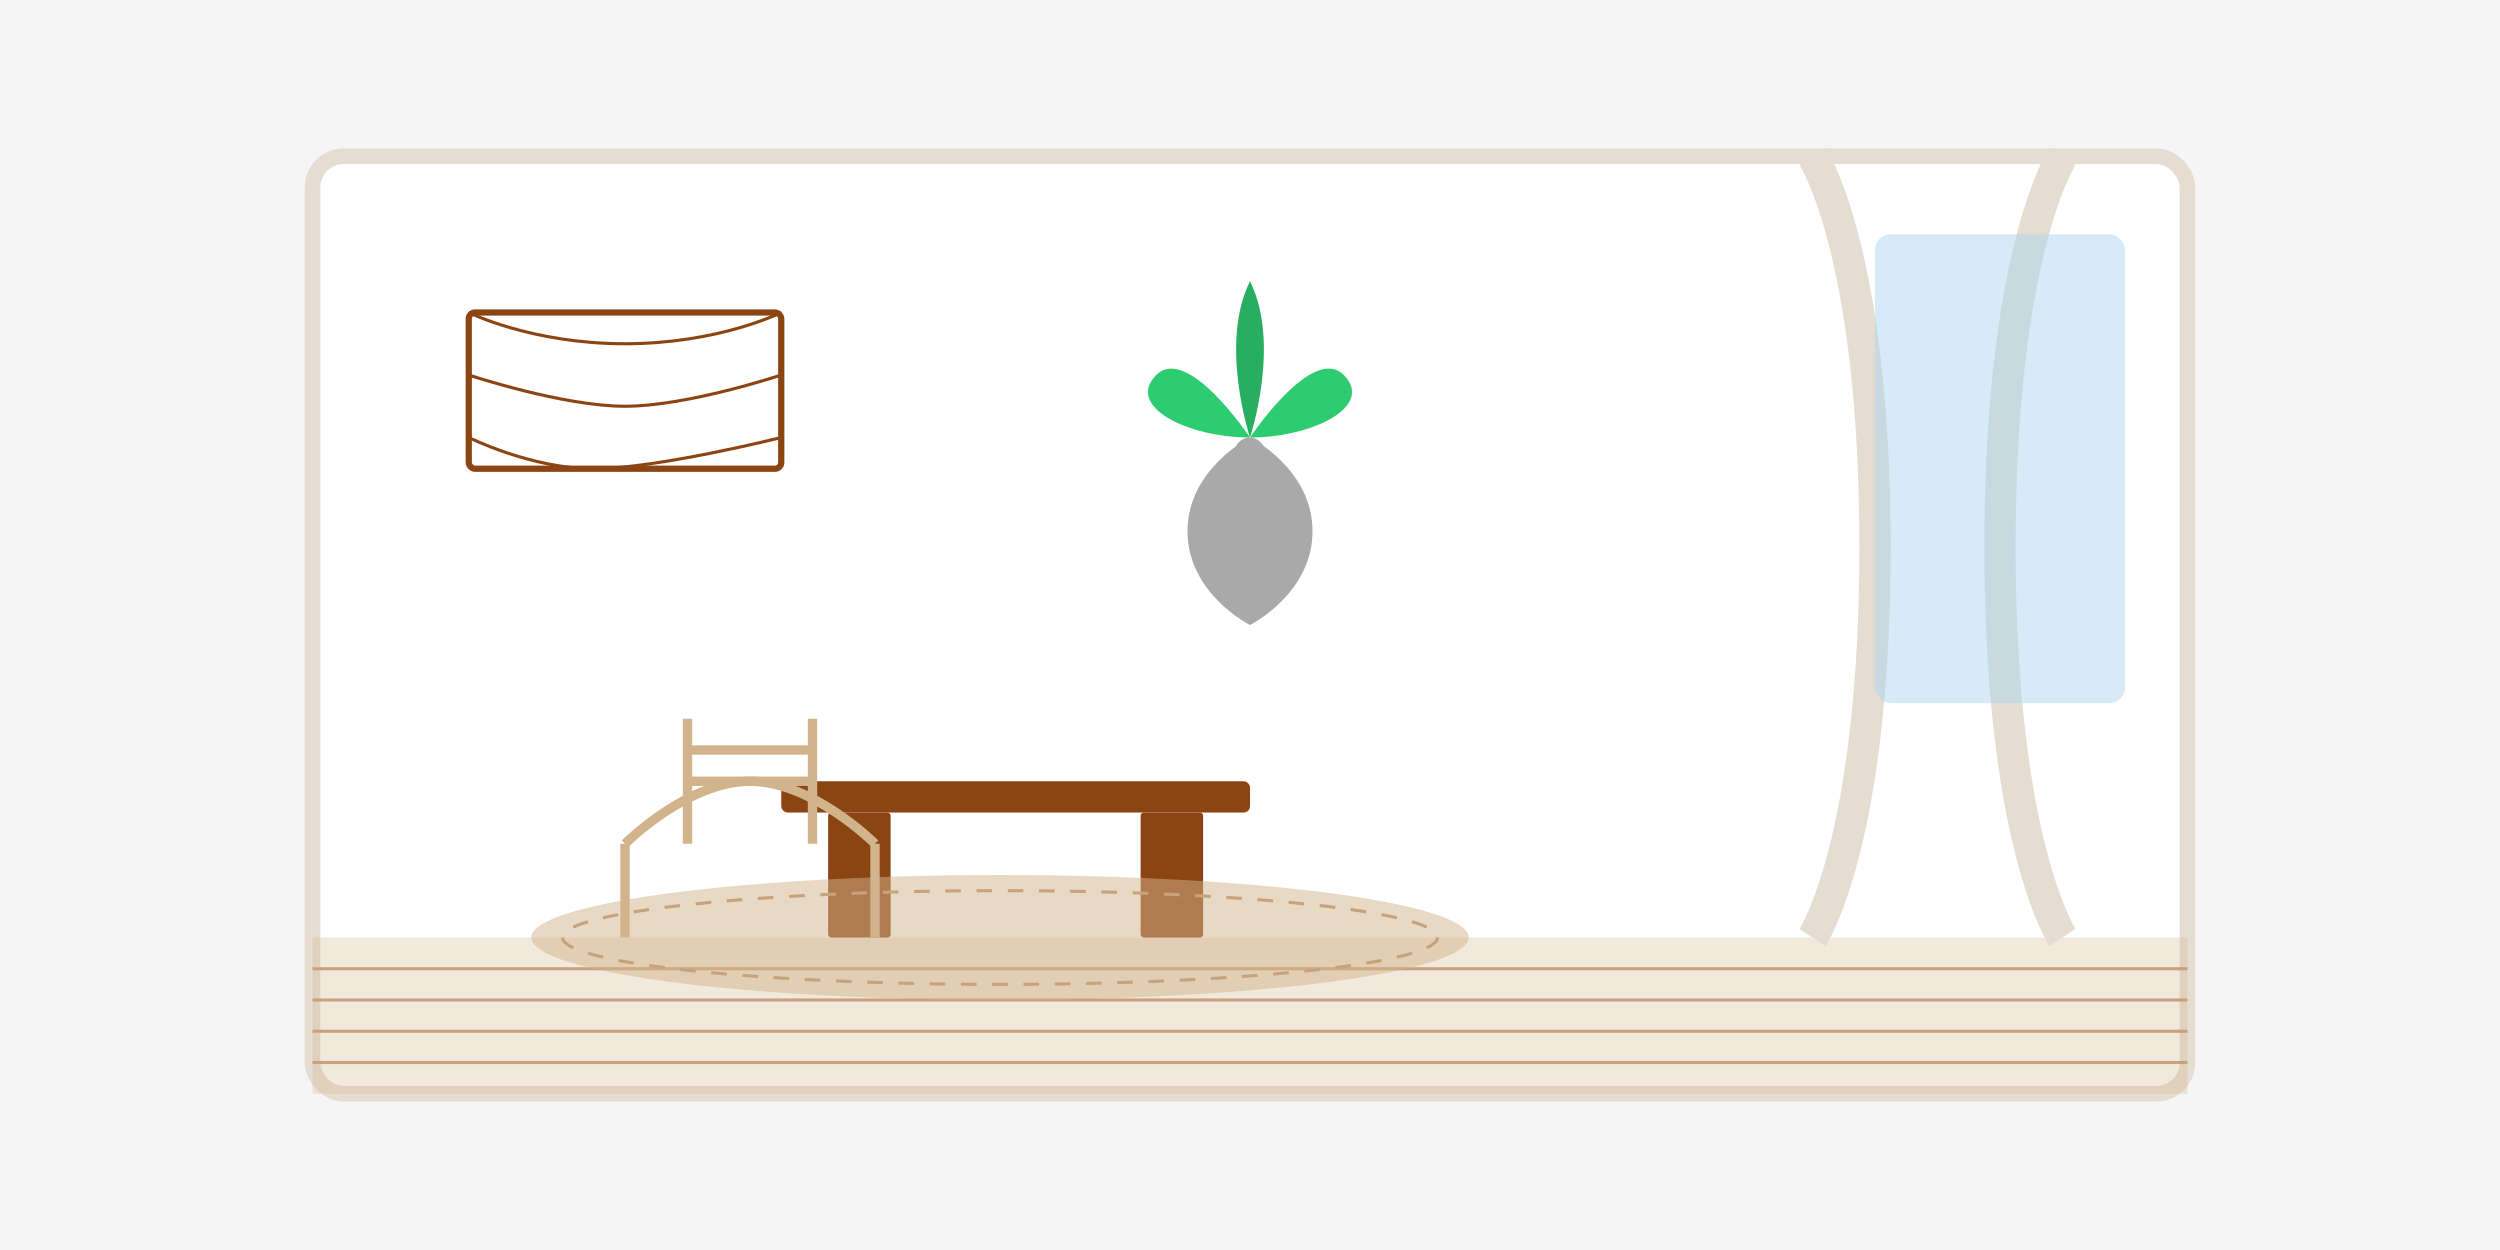<svg width="800" height="400" viewBox="0 0 800 400" fill="none" xmlns="http://www.w3.org/2000/svg">
  <rect width="800" height="400" fill="#F5F5F5"/>
  <!-- Natural materials themed room -->
  <rect x="100" y="50" width="600" height="300" rx="10" fill="#FFFFFF" stroke="#E5DDD1" stroke-width="5"/>
  
  <!-- Wooden floor pattern -->
  <rect x="100" y="300" width="600" height="50" fill="#D2B48C" fill-opacity="0.3"/>
  <line x1="100" y1="310" x2="700" y2="310" stroke="#C8A27D" stroke-width="1"/>
  <line x1="100" y1="320" x2="700" y2="320" stroke="#C8A27D" stroke-width="1"/>
  <line x1="100" y1="330" x2="700" y2="330" stroke="#C8A27D" stroke-width="1"/>
  <line x1="100" y1="340" x2="700" y2="340" stroke="#C8A27D" stroke-width="1"/>
  
  <!-- Wooden furniture -->
  <!-- Wooden table -->
  <rect x="250" y="250" width="150" height="10" rx="2" fill="#8B4513"/>
  <rect x="265" y="260" width="20" height="40" rx="1" fill="#8B4513"/>
  <rect x="365" y="260" width="20" height="40" rx="1" fill="#8B4513"/>
  
  <!-- Rattan chair -->
  <path d="M200 270C200 270 220 250 240 250C260 250 280 270 280 270" stroke="#D2B48C" stroke-width="3" fill="none"/>
  <path d="M220 270V230" stroke="#D2B48C" stroke-width="3" fill="none"/>
  <path d="M260 270V230" stroke="#D2B48C" stroke-width="3" fill="none"/>
  <path d="M220 250H260" stroke="#D2B48C" stroke-width="3" fill="none"/>
  <path d="M220 240H260" stroke="#D2B48C" stroke-width="3" fill="none"/>
  <path d="M200 270V300" stroke="#D2B48C" stroke-width="3" fill="none"/>
  <path d="M280 270V300" stroke="#D2B48C" stroke-width="3" fill="none"/>
  
  <!-- Stone vase -->
  <path d="M400 200C400 200 380 190 380 170C380 150 400 140 400 140C400 140 420 150 420 170C420 190 400 200 400 200Z" fill="#A9A9A9"/>
  <rect x="395" y="140" width="10" height="20" rx="5" fill="#A9A9A9"/>
  
  <!-- Plants -->
  <path d="M400 140C400 140 410 110 400 90C390 110 400 140 400 140Z" fill="#27AE60"/>
  <path d="M400 140C400 140 380 110 370 120C360 130 380 140 400 140Z" fill="#2ECC71"/>
  <path d="M400 140C400 140 420 110 430 120C440 130 420 140 400 140Z" fill="#2ECC71"/>
  
  <!-- Linen curtains -->
  <path d="M580 50C580 50 600 80 600 175C600 270 580 300 580 300" stroke="#E5DDD1" stroke-width="10"/>
  <path d="M660 50C660 50 640 80 640 175C640 270 660 300 660 300" stroke="#E5DDD1" stroke-width="10"/>
  
  <!-- Natural light from window -->
  <rect x="600" y="75" width="80" height="150" rx="5" fill="#AED6F1" fill-opacity="0.5"/>
  
  <!-- Natural fiber rug -->
  <ellipse cx="320" cy="300" rx="150" ry="20" fill="#D2B48C" fill-opacity="0.5"/>
  <ellipse cx="320" cy="300" rx="140" ry="15" stroke="#C8A27D" stroke-width="1" stroke-dasharray="5 5" fill="none"/>
  
  <!-- Wood grain pattern -->
  <path d="M150 100C150 100 170 110 200 110C230 110 250 100 250 100" stroke="#8B4513" stroke-width="1" fill="none"/>
  <path d="M150 120C150 120 180 130 200 130C220 130 250 120 250 120" stroke="#8B4513" stroke-width="1" fill="none"/>
  <path d="M150 140C150 140 170 150 190 150C210 150 250 140 250 140" stroke="#8B4513" stroke-width="1" fill="none"/>
  <rect x="150" y="100" width="100" height="50" rx="2" stroke="#8B4513" stroke-width="2" fill="none"/>
</svg>